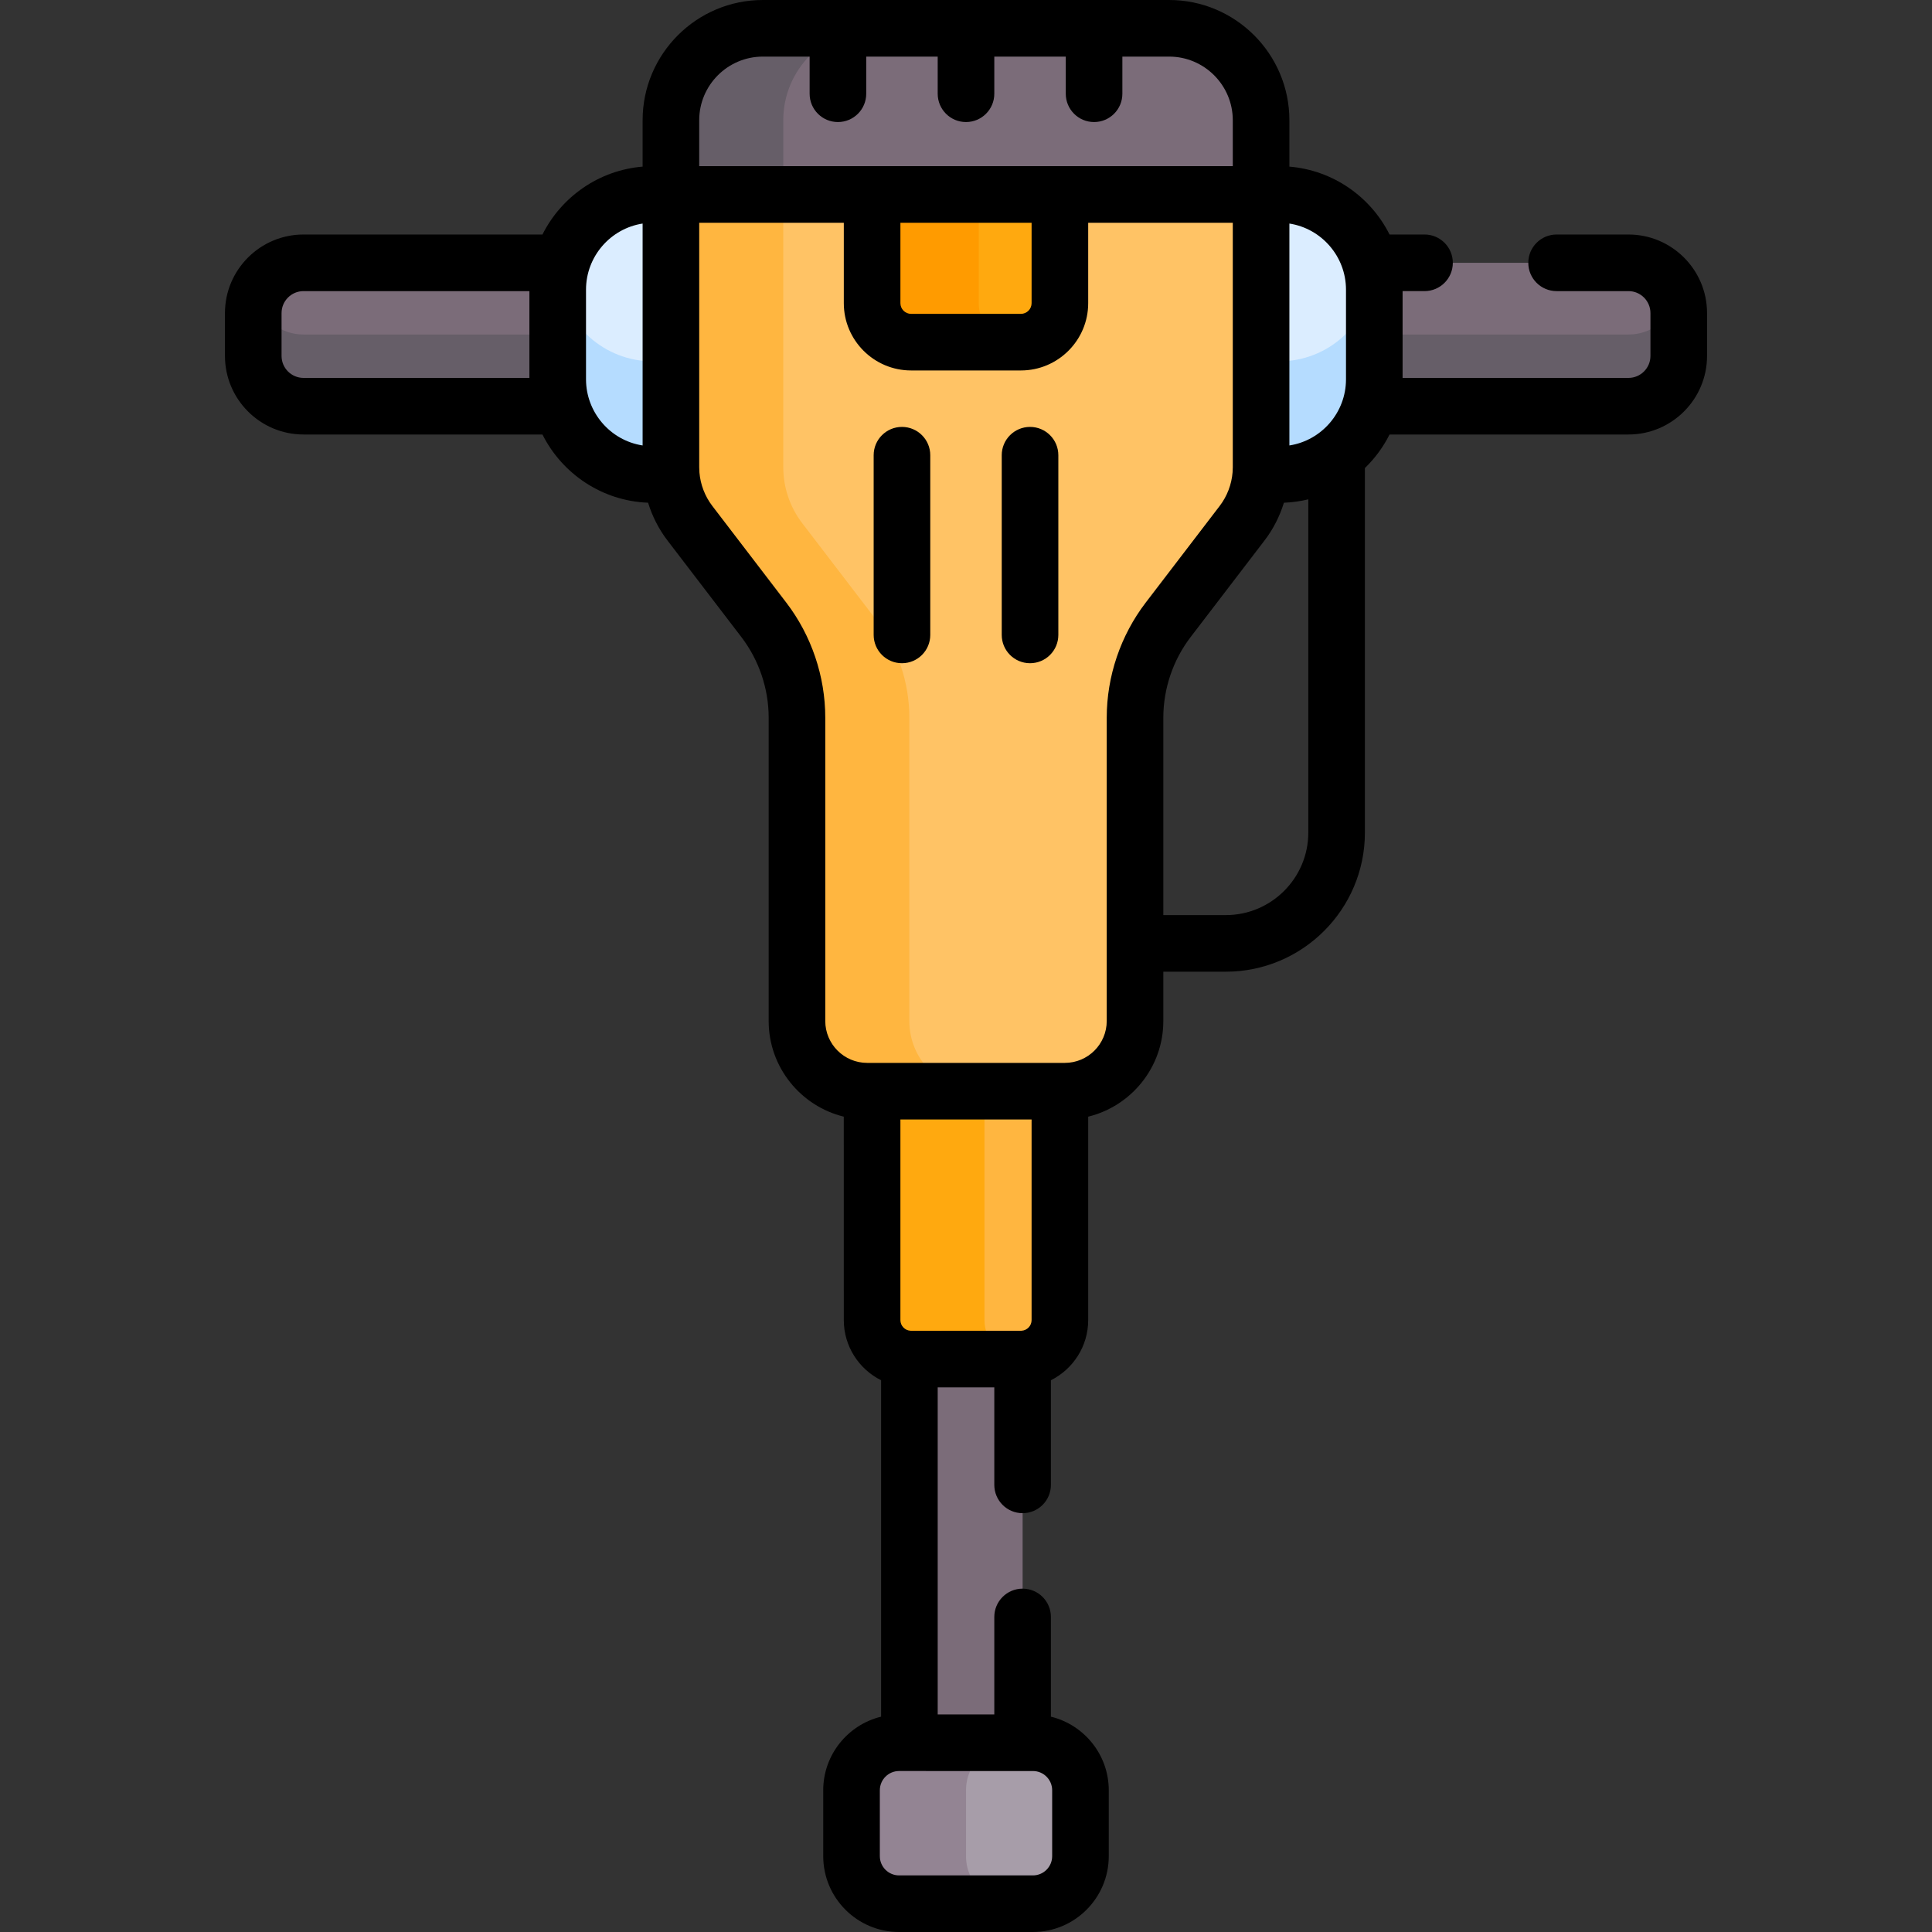 <?xml version="1.0" encoding="UTF-8"?> <svg xmlns="http://www.w3.org/2000/svg" id="Capa_1" height="512" viewBox="0 0 512.002 512.002" width="512"><rect x="0" y="0" width="512.002" height="512.002" fill="#333333" stroke="none"/><g><g><path d="m74.442 90.401-7.322-6.526v-.909c0-7.355 5.962-13.318 13.318-13.318h68.39l1.464 2.294v16.706l-1.475 1.753z" fill="#7b6c79"></path><path d="m80.438 88.649h68.39l1.464-2.456v19l-1.464 2.456h-68.39c-7.355 0-13.318-5.963-13.318-13.318v-11.365c0-1.328.2-2.608.562-3.818 1.643 5.494 6.729 9.501 12.756 9.501z" fill="#665e68"></path><path d="m164.686 98.276-14.394-9.628-1.475 1.753h-1.012v-13.64c0-13.932 11.294-25.226 25.226-25.226h4.774l3.763 3.866v42.875c-7.34 0-16.882 0-16.882 0z" fill="#dbedff"></path><path d="m173.031 95.761h4.854l3.683-3.61v30l-3.683 3.61h-4.854c-13.932 0-25.226-11.294-25.226-25.226v-23.774c0-1.055.072-2.092.198-3.113 1.535 12.463 12.151 22.113 25.028 22.113z" fill="#b5dcff"></path><path d="m437.57 90.401 7.322-6.526v-.909c0-7.355-5.962-13.318-13.318-13.318h-68.39l-1.464 2.294v16.706l1.475 1.753z" fill="#7b6c79"></path><path d="m431.574 88.649h-68.39l-1.464-2.456v19l1.464 2.456h68.39c7.355 0 13.318-5.963 13.318-13.318v-11.365c0-1.328-.2-2.608-.562-3.818-1.643 5.494-6.729 9.501-12.756 9.501z" fill="#665e68"></path><path d="m347.326 98.276 14.394-9.628 1.475 1.753h1.012v-13.64c0-13.932-11.294-25.226-25.226-25.226h-4.774l-3.763 3.866v42.875z" fill="#dbedff"></path><path d="m338.982 95.761h-4.854l-3.683-3.61v30l3.683 3.61h4.854c13.932 0 25.226-11.294 25.226-25.226v-23.774c0-1.055-.072-2.092-.198-3.113-1.536 12.463-12.151 22.113-25.028 22.113z" fill="#b5dcff"></path><path d="m309.842 7.5c-8.348 0-55.986 0-85.435 0-7.802 3.893-18.212 8.901-18.212 8.901l-1.321 12.875v24.917h125.071l4.263-2.657v-19.67c0-13.457-10.909-24.366-24.366-24.366z" fill="#7b6c79"></path><path d="m207.577 31.866c0-13.457 10.909-24.366 24.366-24.366-14.372 0-26.027 0-29.772 0-13.457 0-24.366 10.909-24.366 24.366v19.67l3.64 2.657h29.772l-3.64-2.657z" fill="#665e68"></path><path d="m269.653 358.568h-27.458l-1.189 1.587v101.689l.981 1.974h27.5l1.519-1.974v-101.689z" fill="#7b6c79"></path><path d="m277.695 285.276h-19.583v67.75l6.907 7.151h5.537c5.706 0 10.332-4.626 10.332-10.332v-59.873c0-.266.023-.529.032-.794z" fill="#ffb640"></path><path d="m260.896 349.845v-59.873c0-.266-.023-.529-.032-.794l3.739-3.901h-29.772l-3.739 3.901c.009.265.032.528.032.794v59.873c0 5.706 4.626 10.332 10.332 10.332h29.099c.114 0 .224-.013.336-.017-5.548-.179-9.995-4.722-9.995-10.315z" fill="#ffa90f"></path><path d="m280.888 51.536-5.776 2.991h-40.667l-3.321-2.991h-26.251v88.241l27.946 43.25v93.75l9.625 8 8.621 4.401h31.134c10.273 0 18.601-8.328 18.601-18.601v-80.388c0-9.37 3.085-18.478 8.779-25.919l19.612-25.629c3.253-4.251 5.015-9.455 5.015-14.807v-72.298z" fill="#ffc365"></path><g><path d="m240.983 270.576v-80.388c0-9.37-3.085-18.478-8.779-25.919l-19.612-25.629c-3.253-4.251-5.015-9.455-5.015-14.807v-72.297h-29.772v72.297c0 5.353 1.762 10.556 5.015 14.807l19.612 25.629c5.694 7.441 8.779 16.55 8.779 25.919v80.388c0 10.273 8.328 18.601 18.601 18.601h29.772c-10.272 0-18.601-8.328-18.601-18.601z" fill="#ffb640"></path></g><path d="m231.124 51.536v28.809c0 5.706 4.626 10.332 10.332 10.332h29.099c5.706 0 10.332-4.626 10.332-10.332v-28.809z" fill="#ffa90f"></path><path d="m259.374 80.345v-28.809h-28.25v28.809c0 5.706 4.626 10.332 10.332 10.332h28.25c-5.706 0-10.332-4.626-10.332-10.332z" fill="#ff9b00"></path><path d="m273.743 461.844c-1.931 0-6.692 0-12.157 0l-3.517 1.932-3.375 6v25.5l3.125 7 6.468 2.226h9.455c6.957 0 12.596-5.64 12.596-12.596v-17.466c.002-6.956-5.638-12.596-12.595-12.596z" fill="#a79da9"></path><path d="m256.006 491.906v-17.466c0-6.957 5.639-12.596 12.596-12.596-9.238 0-26.215 0-30.333 0-6.957 0-12.596 5.64-12.596 12.596v17.466c0 6.957 5.639 12.596 12.596 12.596h30.333c-6.956 0-12.596-5.64-12.596-12.596z" fill="#938493"></path></g><g><path d="m239.031 113.136c-4.143 0-7.5 3.357-7.5 7.5v47.625c0 4.143 3.357 7.5 7.5 7.5s7.5-3.357 7.5-7.5v-47.625c0-4.143-3.358-7.5-7.5-7.5z"></path><path d="m272.971 113.136c-4.143 0-7.5 3.357-7.5 7.5v47.625c0 4.143 3.357 7.5 7.5 7.5s7.5-3.357 7.5-7.5v-47.625c0-4.143-3.357-7.5-7.5-7.5z"></path><path d="m431.569 115.148c11.479 0 20.817-9.339 20.817-20.817v-11.365c0-11.479-9.339-20.817-20.817-20.817h-19.054c-4.143 0-7.5 3.357-7.5 7.5s3.357 7.5 7.5 7.5h19.054c3.208 0 5.817 2.609 5.817 5.817v11.365c0 3.208-2.609 5.817-5.817 5.817h-59.866v-23h5.812c4.143 0 7.5-3.357 7.5-7.5s-3.357-7.5-7.5-7.5h-9.269c-4.992-9.957-14.912-17.026-26.543-17.99v-12.292c0-17.571-14.295-31.866-31.867-31.866h-107.67c-17.571 0-31.866 14.295-31.866 31.866v12.292c-11.631.965-21.551 8.033-26.542 17.99h-63.325c-11.479 0-20.817 9.339-20.817 20.817v11.365c0 11.479 9.339 20.817 20.817 20.817h63.323c5.198 10.369 15.74 17.608 27.994 18.081 1.108 3.582 2.819 6.976 5.108 9.968l19.612 25.63c4.666 6.098 7.235 13.684 7.235 21.361v80.388c0 12.258 8.496 22.564 19.907 25.353l.006 53.916c0 6.974 4.033 13.01 9.882 15.939v89.153c-8.786 2.147-15.334 10.065-15.334 19.503v17.466c0 11.081 9.015 20.096 20.096 20.096h35.476c11.081 0 20.096-9.015 20.096-20.096v-17.465c0-9.438-6.548-17.355-15.333-19.503v-26.427c0-4.143-3.357-7.5-7.5-7.5s-7.5 3.357-7.5 7.5v25.833h-15v-86.666h15v25.833c0 4.143 3.357 7.5 7.5 7.5s7.5-3.357 7.5-7.5v-27.727c5.848-2.93 9.882-8.965 9.882-15.939l-.001-53.914c11.415-2.786 19.914-13.094 19.914-25.354v-13.065h16.562c20.323 0 36.857-16.534 36.857-36.856v-96.615c2.648-2.562 4.864-5.565 6.531-8.891h63.323zm-74.866-38.386v23.774c0 8.766-6.45 16.192-15 17.517v-58.808c8.575 1.329 15 8.776 15 17.517zm-171.404-44.896c0-9.3 7.566-16.866 16.866-16.866h12.395v9.844c0 4.143 3.357 7.5 7.5 7.5s7.5-3.357 7.5-7.5v-9.844h18.941v9.844c0 4.143 3.357 7.5 7.5 7.5s7.5-3.357 7.5-7.5v-9.844h18.94v9.844c0 4.143 3.357 7.5 7.5 7.5s7.5-3.357 7.5-7.5v-9.844h12.395c9.3 0 16.866 7.566 16.866 16.866v12.17c-4.903 0-136.52 0-141.403 0zm53.321 27.17h34.764v21.309c0 1.562-1.271 2.833-2.833 2.833h-29.099c-1.562 0-2.832-1.271-2.832-2.833zm-164.004 35.295v-11.365c0-3.208 2.609-5.817 5.817-5.817h59.867v23h-59.867c-3.208-.001-5.817-2.61-5.817-5.818zm80.684 6.205v-23.774c0-8.784 6.467-16.194 14.999-17.517v58.808c-8.685-1.347-14.999-8.905-14.999-17.517zm118.083 249.309c0 1.51-1.19 2.737-2.681 2.818-.014.001-.028-.001-.042 0l-29.056.016-.263-.016c-.014-.001-.029.001-.043 0-1.49-.081-2.68-1.307-2.68-2.818v-53.167h34.764v53.167zm.356 119.499c2.81 0 5.096 2.286 5.096 5.097v17.466c0 2.81-2.286 5.096-5.096 5.096h-35.476c-2.81 0-5.096-2.286-5.096-5.096v-17.467c0-2.811 2.286-5.097 5.096-5.097 11.983.001 21.396.001 35.476.001zm19.557-198.768c0 6.121-4.98 11.102-11.102 11.102-52.535 0-6.233 0-52.388 0-6.121 0-11.101-4.98-11.101-11.102v-80.388c0-10.953-3.666-21.777-10.323-30.477l-19.612-25.631c-1.958-2.558-3.146-5.662-3.414-8.865-.001-.016 0-.032-.001-.048-.038-.473-.057-.922-.057-1.335v-64.796h38.32v21.309c0 9.833 7.999 17.833 17.832 17.833h29.099c9.833 0 17.833-8 17.833-17.833v-21.309h38.319v64.797c0 .422-.019.871-.056 1.335v.01c-.261 3.216-1.45 6.335-3.416 8.904l-19.612 25.63c-6.656 8.699-10.322 19.522-10.322 30.477v80.387zm53.419-49.922c0 12.052-9.806 21.856-21.857 21.856h-16.562v-52.322c0-7.678 2.569-15.265 7.234-21.361l19.612-25.629c2.29-2.992 4-6.386 5.108-9.969 2.218-.086 4.379-.393 6.464-.9v88.325z"></path></g></g></svg> 